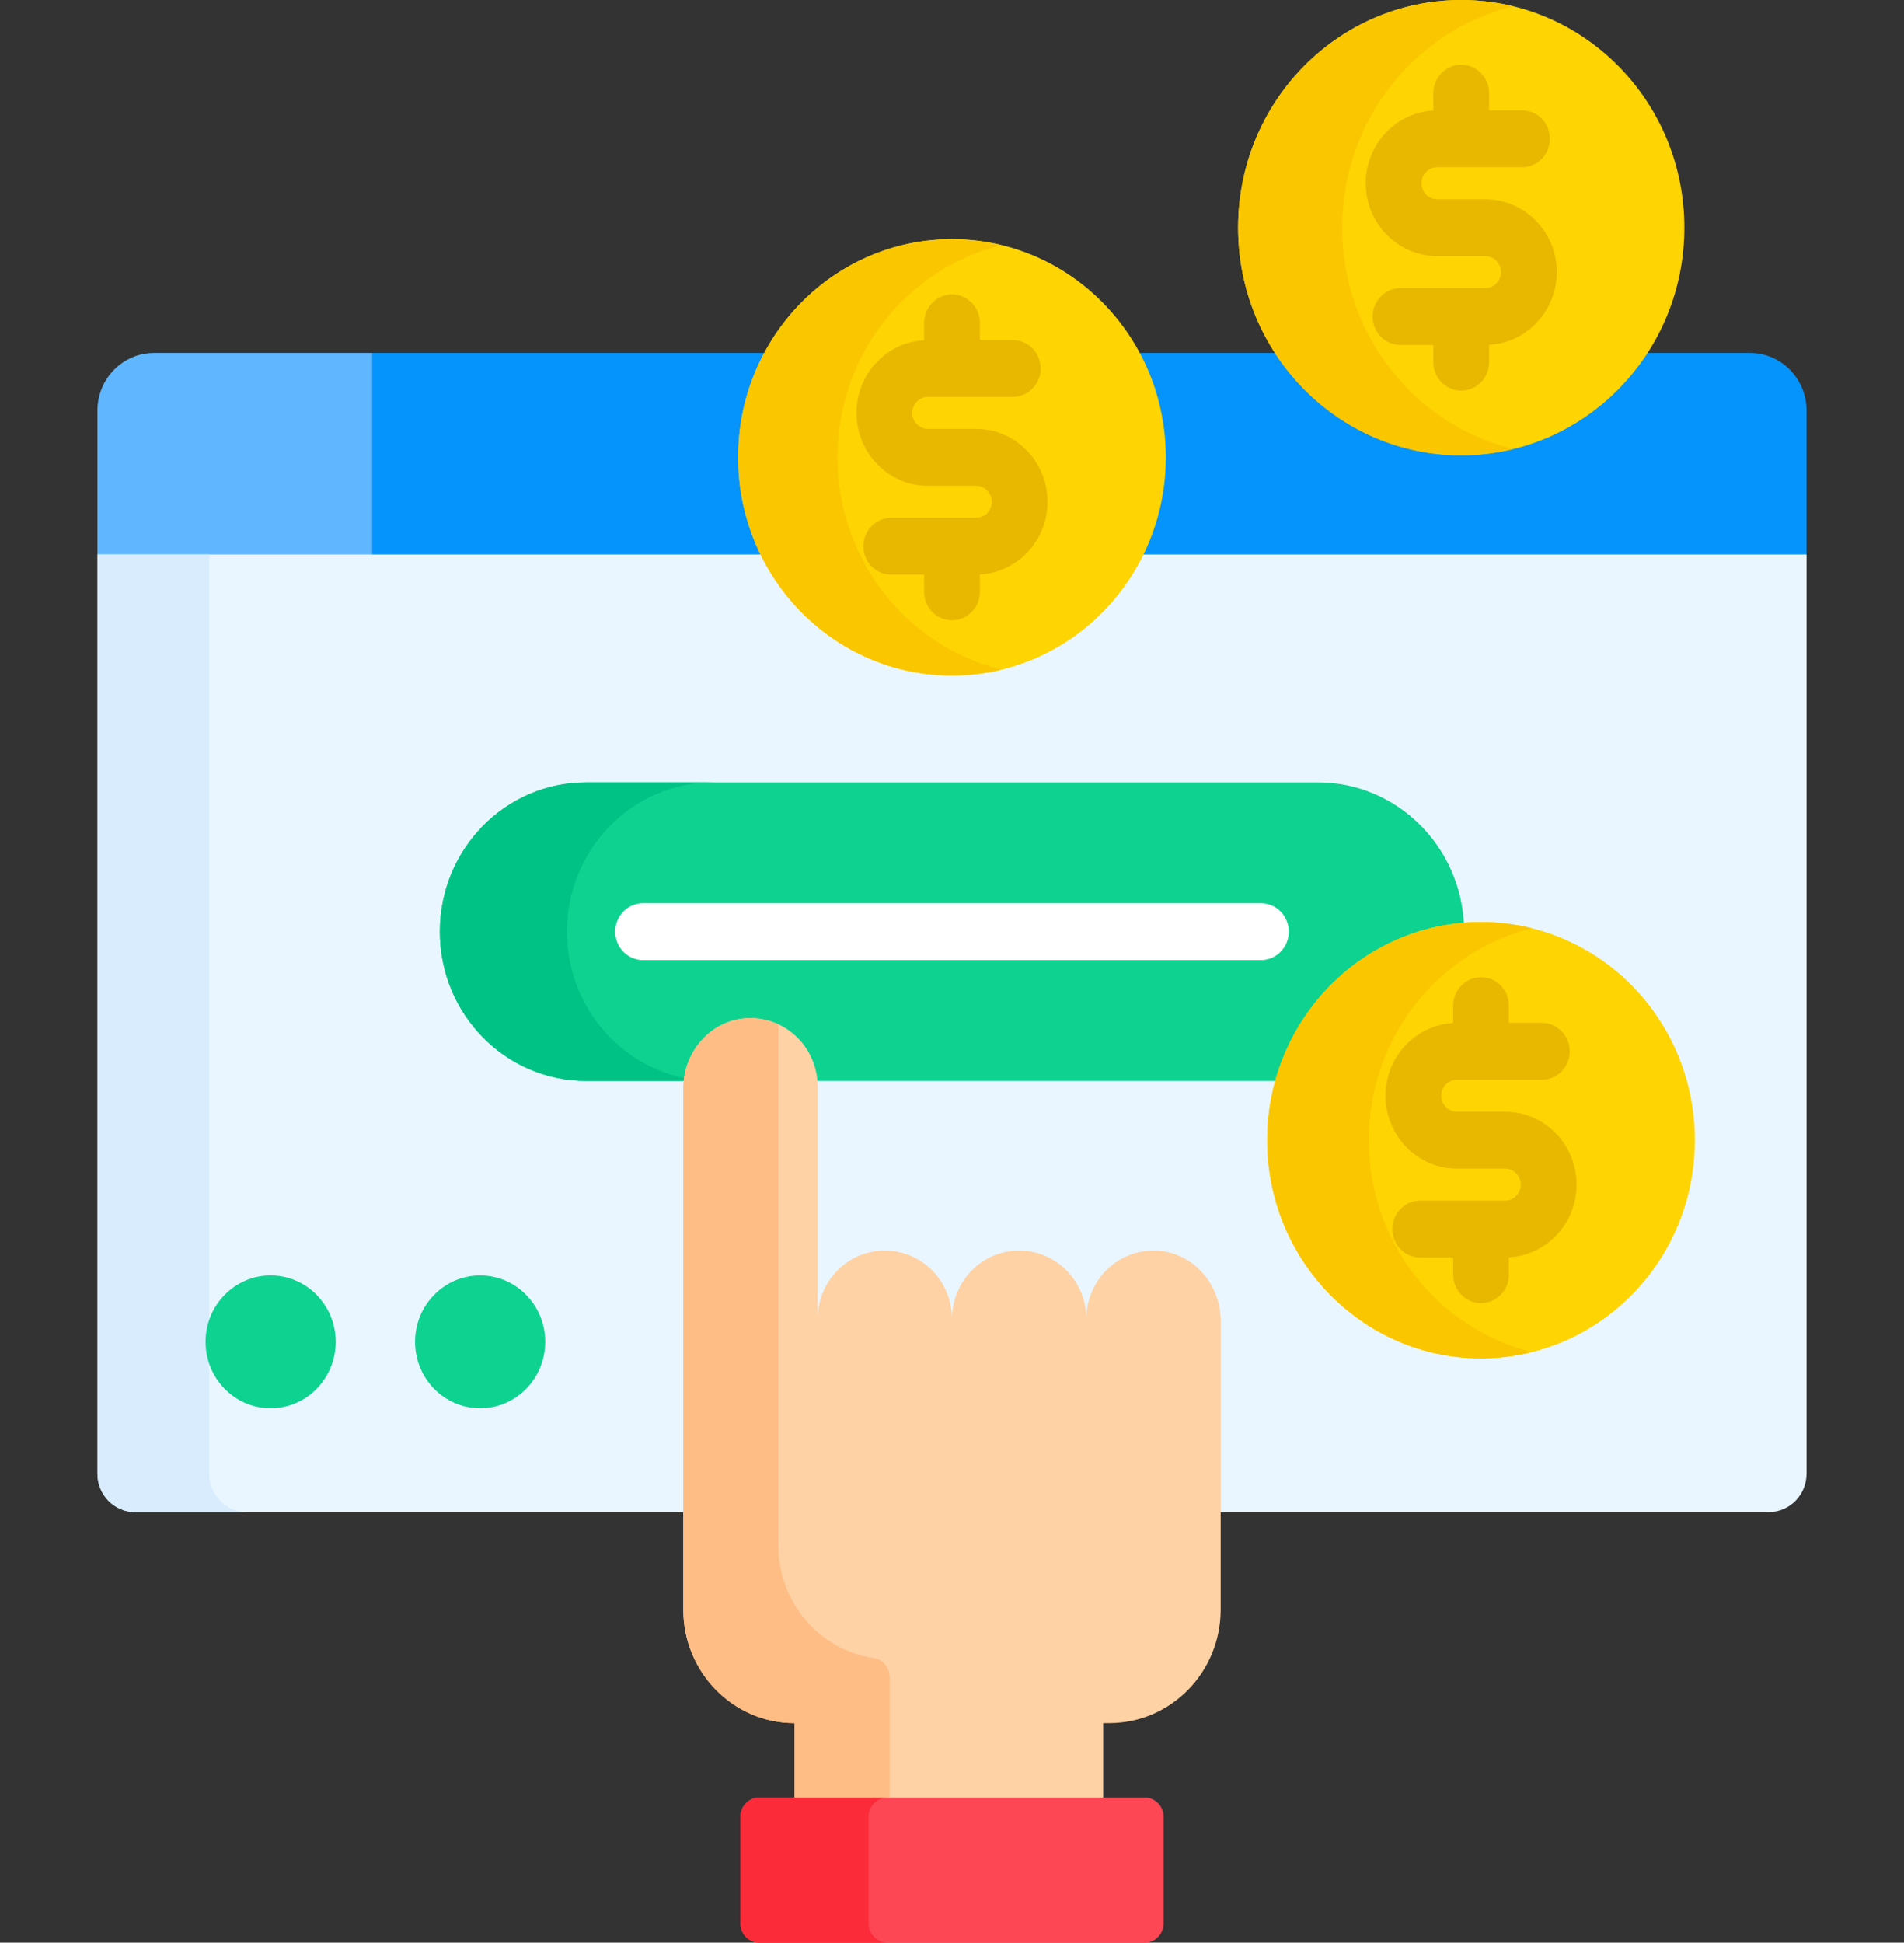 <svg width="555" height="566" viewBox="0 0 555 566" fill="none" xmlns="http://www.w3.org/2000/svg">
<rect x="0" y="0" width="555" height="566" fill="#333333" stroke="none"/>
<g clip-path="url(#clip0_365_468)">
<path d="M216.255 133.249C216.246 122.593 218.928 112.115 224.041 102.822H108.475L107.391 106.545V162.655H223.485C218.729 153.613 216.245 143.51 216.255 133.249ZM510.097 102.822H478.92C467.41 120.145 447.957 131.551 425.939 131.551C403.921 131.551 384.467 120.145 372.958 102.822H330.96C336.074 112.115 338.756 122.593 338.746 133.249C338.757 143.509 336.272 153.612 331.516 162.654H520.319L526.603 161.545V119.654C526.602 110.358 519.213 102.822 510.097 102.822Z" fill="#0593FC"/>
<path d="M108.476 162.65V102.822H44.903C35.788 102.822 28.398 110.358 28.398 119.654V161.545L30.834 162.65H108.476Z" fill="#60B7FF"/>
<path d="M332.072 161.545C321.934 181.798 301.286 195.708 277.5 195.708C253.714 195.708 233.067 181.799 222.928 161.545H28.398V429.333C28.398 435.53 33.325 440.554 39.402 440.554H515.6C521.676 440.554 526.603 435.53 526.603 429.333V161.545H332.072Z" fill="#EAF6FF"/>
<path d="M60.984 429.333V161.545H28.398V429.331C28.398 435.529 33.325 440.553 39.402 440.553H71.988C65.91 440.554 60.984 435.53 60.984 429.333Z" fill="#D8ECFE"/>
<path d="M426.75 269.957C425.984 246.62 407.204 227.938 384.134 227.938H170.867C147.31 227.938 128.215 247.413 128.215 271.435C128.215 295.46 147.311 314.933 170.867 314.933H372.859C379.783 290.426 401.045 272.069 426.75 269.957Z" fill="#0ED290"/>
<path d="M165.265 271.435C165.265 247.411 184.362 227.938 207.918 227.938H170.867C147.311 227.938 128.215 247.413 128.215 271.435C128.215 295.458 147.311 314.933 170.867 314.933H207.918C184.362 314.933 165.265 295.458 165.265 271.435Z" fill="#00C285"/>
<path d="M367.544 279.727H187.454C185.298 279.727 183.23 278.853 181.705 277.298C180.181 275.743 179.324 273.634 179.324 271.436C179.324 269.237 180.181 267.128 181.705 265.573C183.23 264.018 185.298 263.145 187.454 263.145H367.544C372.035 263.145 375.674 266.857 375.674 271.436C375.674 276.014 372.035 279.727 367.544 279.727Z" fill="white"/>
<path d="M431.706 395.758C466.129 395.758 494.035 367.299 494.035 332.193C494.035 297.088 466.129 268.629 431.706 268.629C397.283 268.629 369.377 297.088 369.377 332.193C369.377 367.299 397.283 395.758 431.706 395.758Z" fill="#FED402"/>
<path d="M398.976 332.193C398.976 302.289 419.229 277.224 446.507 270.447C441.663 269.241 436.694 268.631 431.708 268.629C397.285 268.629 369.379 297.088 369.379 332.193C369.379 367.299 397.285 395.758 431.708 395.758C436.809 395.758 441.762 395.119 446.507 393.939C419.229 387.164 398.976 362.097 398.976 332.193Z" fill="#FAC600"/>
<path d="M459.551 345.143C459.551 333.431 450.208 323.903 438.723 323.903H424.69C422.172 323.903 420.123 321.814 420.123 319.246C420.123 316.678 422.172 314.589 424.69 314.589H449.417C453.908 314.589 457.547 310.877 457.547 306.298C457.547 301.719 453.908 298.007 449.417 298.007H439.837V293.008C439.837 288.429 436.199 284.717 431.708 284.717C427.217 284.717 423.578 288.429 423.578 293.008V298.064C412.613 298.659 403.863 307.918 403.863 319.246C403.863 330.957 413.206 340.485 424.69 340.485H438.723C441.241 340.485 443.291 342.575 443.291 345.143C443.291 347.711 441.241 349.8 438.723 349.8H413.997C409.507 349.8 405.868 353.512 405.868 358.091C405.868 362.67 409.507 366.382 413.997 366.382H423.577V371.38C423.577 375.959 427.216 379.671 431.707 379.671C436.197 379.671 439.836 375.959 439.836 371.38V366.324C450.803 365.729 459.551 356.471 459.551 345.143Z" fill="#E8B800"/>
<path d="M277.501 196.812C311.924 196.812 339.83 168.354 339.83 133.248C339.83 98.142 311.924 69.684 277.501 69.684C243.078 69.684 215.172 98.142 215.172 133.248C215.172 168.354 243.078 196.812 277.501 196.812Z" fill="#FED402"/>
<path d="M244.116 133.248C244.116 103.226 264.532 78.082 291.973 71.425C287.232 70.27 282.375 69.686 277.501 69.684C243.078 69.684 215.172 98.143 215.172 133.248C215.172 168.353 243.078 196.812 277.501 196.812C282.486 196.812 287.327 196.199 291.973 195.071C264.532 188.414 244.116 163.27 244.116 133.248Z" fill="#FAC600"/>
<path d="M305.345 146.198C305.345 134.486 296.002 124.958 284.518 124.958H270.484C267.966 124.958 265.917 122.869 265.917 120.301C265.917 117.733 267.966 115.643 270.484 115.643H295.21C299.701 115.643 303.339 111.931 303.339 107.352C303.339 102.774 299.701 99.061 295.21 99.061H285.63V94.062C285.63 91.864 284.774 89.755 283.249 88.2C281.725 86.645 279.657 85.772 277.501 85.772C275.344 85.772 273.277 86.645 271.752 88.2C270.227 89.755 269.371 91.864 269.371 94.062V99.119C258.405 99.715 249.656 108.973 249.656 120.301C249.656 132.012 258.999 141.54 270.483 141.54H284.517C287.035 141.54 289.084 143.63 289.084 146.198C289.084 148.766 287.035 150.855 284.517 150.855H259.79C257.634 150.855 255.566 151.728 254.042 153.283C252.517 154.838 251.661 156.947 251.661 159.146C251.661 161.345 252.517 163.454 254.042 165.008C255.566 166.563 257.634 167.437 259.79 167.437H269.37V172.435C269.37 174.634 270.226 176.742 271.751 178.297C273.275 179.852 275.343 180.726 277.499 180.726C279.656 180.726 281.724 179.852 283.248 178.297C284.773 176.742 285.629 174.634 285.629 172.435V167.379C296.595 166.784 305.345 157.525 305.345 146.198Z" fill="#E8B800"/>
<path d="M425.938 132.656C461.858 132.656 490.977 102.96 490.977 66.328C490.977 29.696 461.858 0 425.938 0C390.017 0 360.898 29.696 360.898 66.328C360.898 102.96 390.017 132.656 425.938 132.656Z" fill="#FED402"/>
<path d="M391.221 66.328C391.221 35.022 412.494 8.8 441.099 1.831C436.133 0.617 431.044 0.002 425.938 0C390.018 0 360.898 29.696 360.898 66.328C360.898 102.96 390.018 132.656 425.938 132.656C431.044 132.654 436.132 132.039 441.098 130.826C412.495 123.857 391.221 97.634 391.221 66.328Z" fill="#FAC600"/>
<path d="M453.781 79.276C453.781 67.565 444.438 58.037 432.954 58.037H418.92C416.402 58.037 414.354 55.948 414.354 53.38C414.354 50.812 416.402 48.722 418.92 48.722H443.647C448.138 48.722 451.777 45.01 451.777 40.431C451.777 35.853 448.138 32.14 443.647 32.14H434.068V27.143C434.068 22.564 430.429 18.852 425.938 18.852C421.447 18.852 417.808 22.564 417.808 27.143V32.198C406.844 32.793 398.094 42.052 398.094 53.38C398.094 65.091 407.437 74.619 418.92 74.619H432.954C435.472 74.619 437.521 76.709 437.521 79.276C437.521 81.844 435.472 83.934 432.954 83.934H408.228C403.737 83.934 400.098 87.646 400.098 92.225C400.098 96.804 403.737 100.516 408.228 100.516H417.807V105.515C417.807 110.094 421.446 113.806 425.937 113.806C430.428 113.806 434.067 110.094 434.067 105.515V100.458C445.032 99.864 453.781 90.605 453.781 79.276Z" fill="#E8B800"/>
<path d="M336.911 364.351C325.791 363.972 316.66 373.052 316.66 384.308C316.66 373.28 307.894 364.34 297.08 364.34C286.266 364.34 277.5 373.28 277.5 384.308C277.5 373.28 268.734 364.34 257.92 364.34C247.107 364.34 238.34 373.28 238.34 384.307V316.593C238.34 305.338 229.208 296.257 218.089 296.636C207.453 296.999 199.18 306.264 199.18 317.116V468.943C199.18 487.216 213.705 502.03 231.624 502.03V524.816H321.576V502.03H323.376C341.294 502.03 355.821 487.217 355.821 468.943V384.831C355.821 373.978 347.547 364.712 336.911 364.351Z" fill="#FED2A4"/>
<path d="M231.624 524.816H259.329V488.61C259.329 485.851 257.366 483.464 254.687 483.073C238.967 480.776 226.885 466.988 226.885 450.321V298.495L226.887 298.446C223.506 296.858 219.75 296.29 216.063 296.81C206.281 298.172 199.18 307.046 199.18 317.115V468.941C199.18 487.214 213.705 502.028 231.624 502.028V524.816Z" fill="#FFBD86"/>
<path d="M333.669 566.001H221.329C219.87 566.001 218.471 565.41 217.439 564.357C216.408 563.305 215.828 561.878 215.828 560.39V529.321C215.828 527.833 216.408 526.406 217.439 525.354C218.471 524.302 219.87 523.711 221.329 523.711H333.669C335.128 523.711 336.527 524.302 337.559 525.354C338.591 526.406 339.17 527.833 339.17 529.321V560.389C339.171 561.126 339.029 561.856 338.752 562.537C338.476 563.218 338.071 563.836 337.56 564.357C337.049 564.878 336.442 565.292 335.775 565.574C335.107 565.856 334.392 566.001 333.669 566.001Z" fill="#FD4755"/>
<path d="M253.188 560.39V529.321C253.188 527.833 253.767 526.406 254.799 525.354C255.831 524.302 257.23 523.711 258.689 523.711H221.329C219.87 523.711 218.471 524.302 217.439 525.354C216.408 526.406 215.828 527.833 215.828 529.321V560.389C215.828 561.877 216.408 563.304 217.439 564.356C218.471 565.408 219.87 566 221.329 566H258.689C257.966 566 257.251 565.855 256.584 565.573C255.916 565.291 255.31 564.878 254.799 564.357C254.288 563.836 253.883 563.218 253.606 562.537C253.33 561.857 253.188 561.127 253.188 560.39Z" fill="#FB2B3A"/>
<path d="M78.888 410.291C89.364 410.291 97.857 401.63 97.857 390.945C97.857 380.261 89.364 371.6 78.888 371.6C68.411 371.6 59.918 380.261 59.918 390.945C59.918 401.63 68.411 410.291 78.888 410.291Z" fill="#0ED290"/>
<path d="M139.958 410.291C150.435 410.291 158.928 401.63 158.928 390.945C158.928 380.261 150.435 371.6 139.958 371.6C129.481 371.6 120.988 380.261 120.988 390.945C120.988 401.63 129.481 410.291 139.958 410.291Z" fill="#0ED290"/>
</g>
<defs>
<clipPath id="clip0_365_468">
<rect width="555" height="566" fill="white"/>
</clipPath>
</defs>
</svg>

